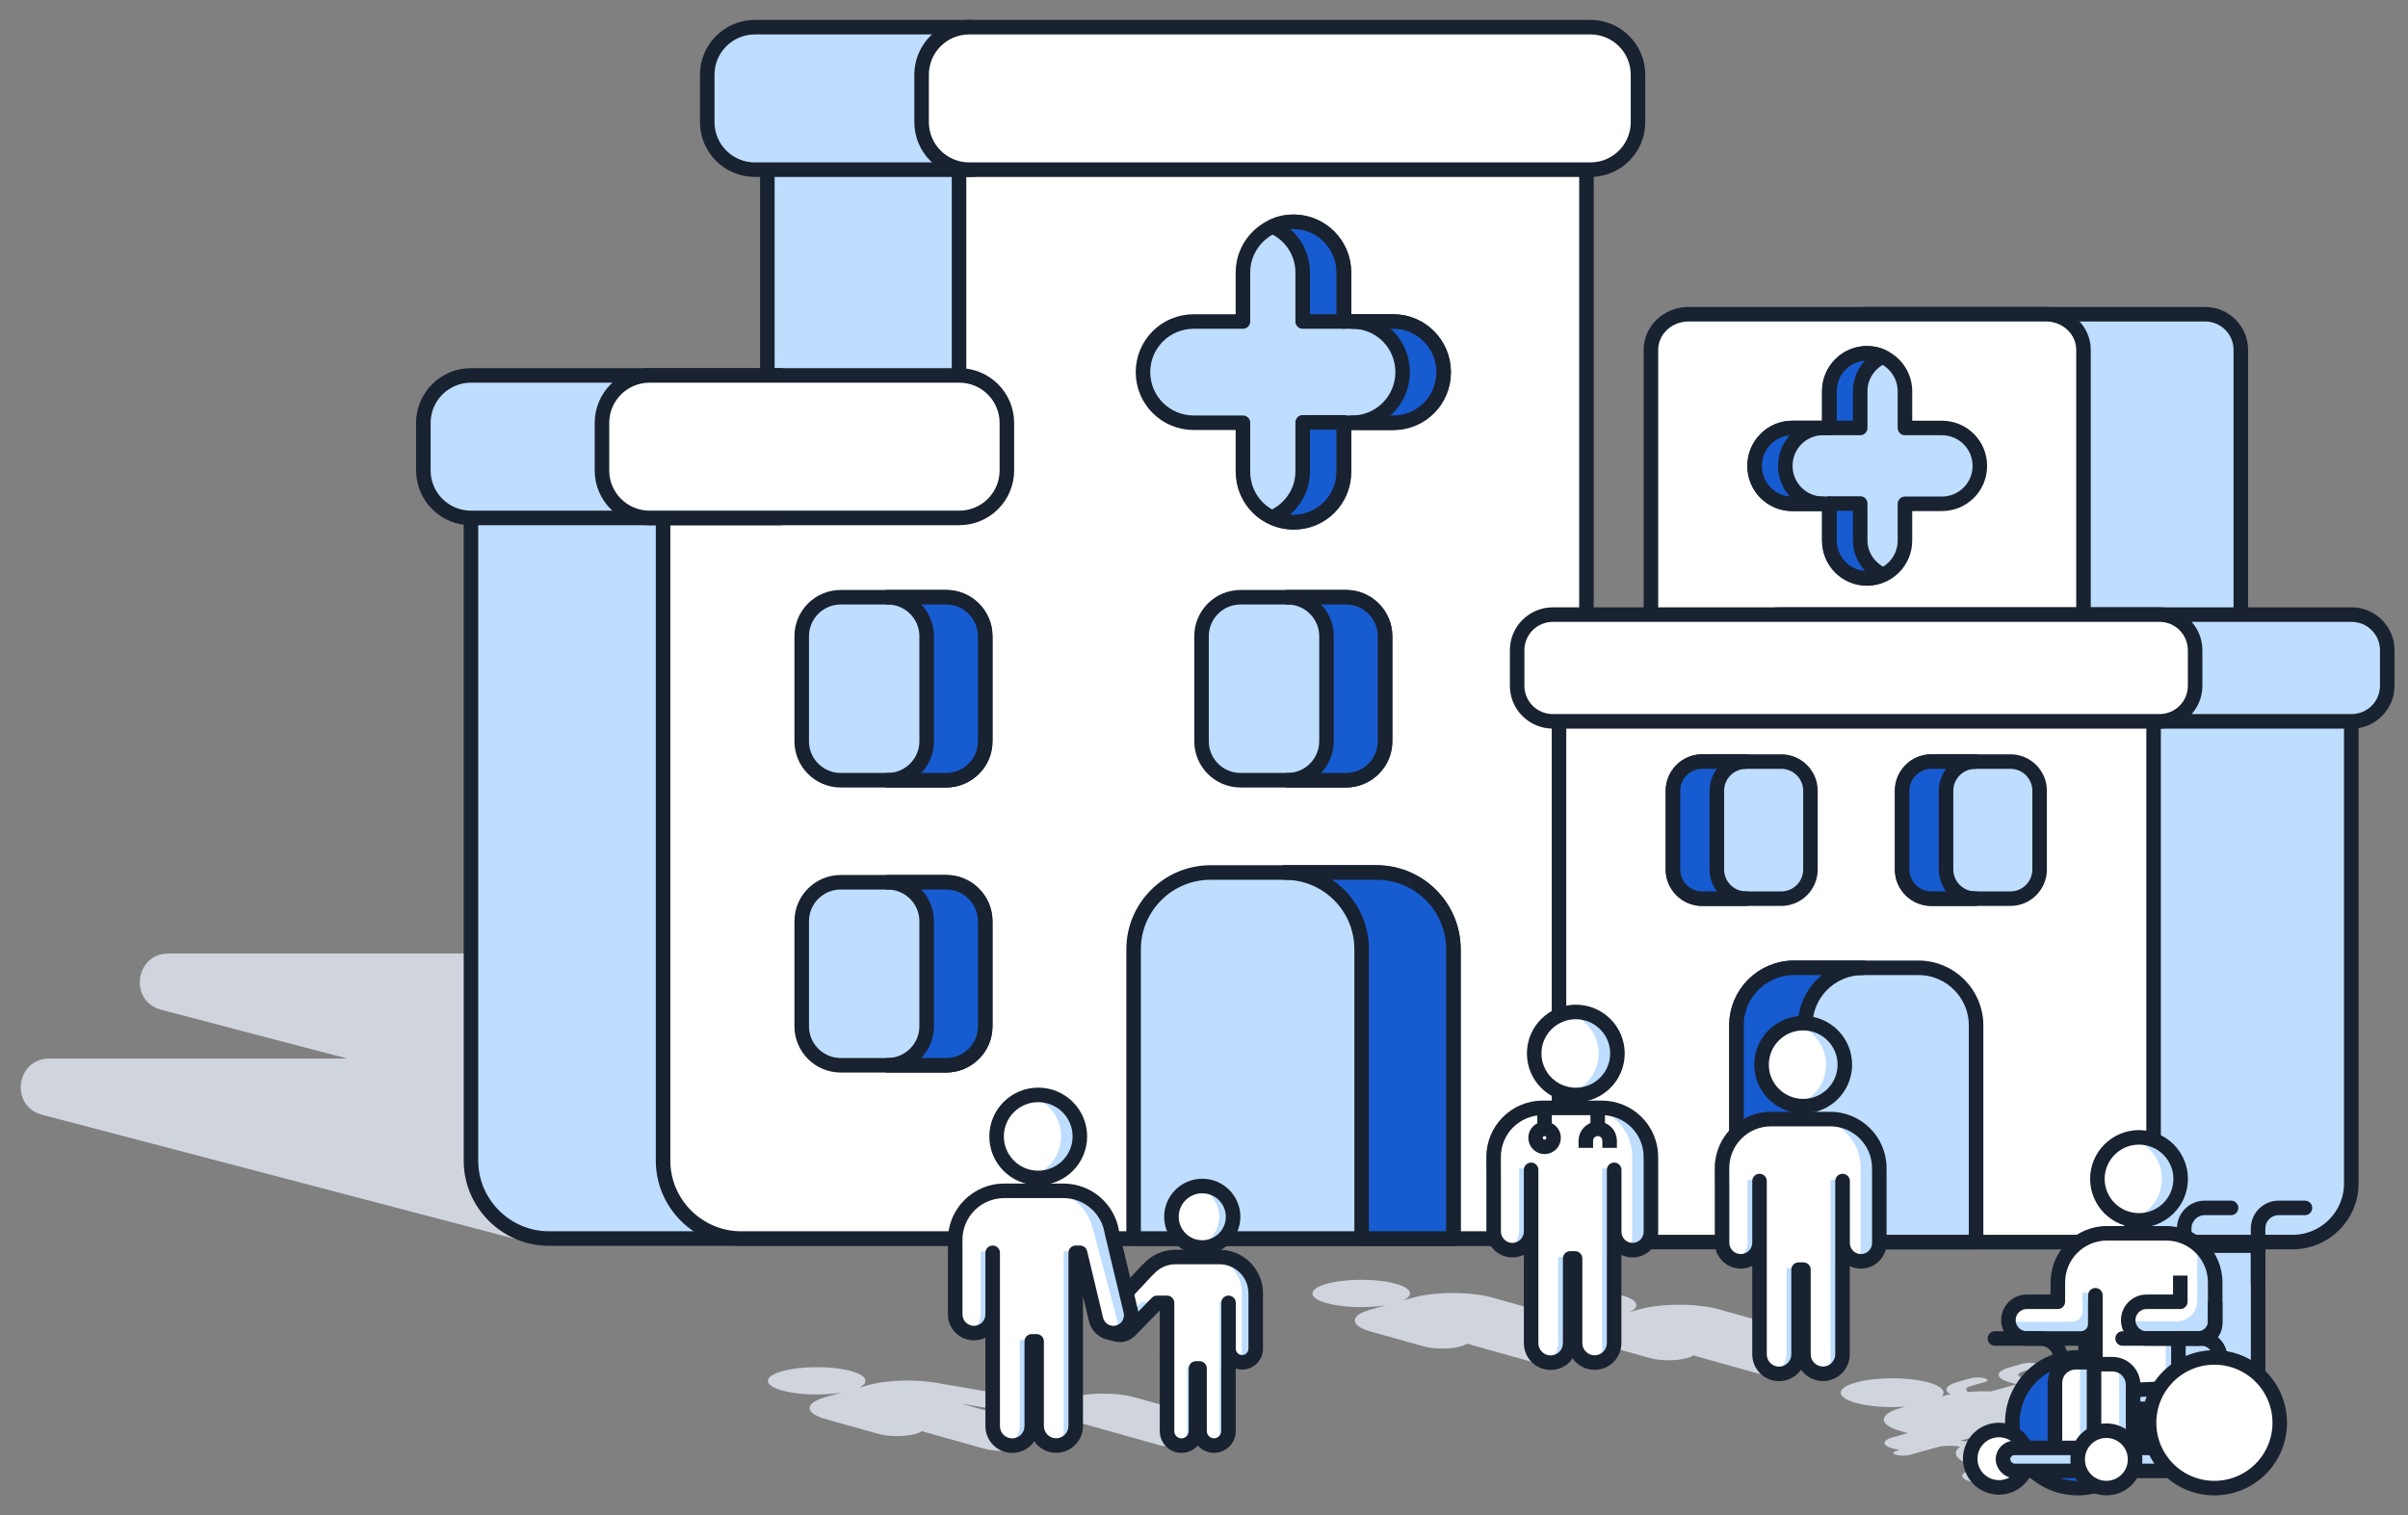 <svg width="116" height="73" viewBox="0 0 116 73" fill="none" xmlns="http://www.w3.org/2000/svg">
<rect x="0" y="0" width="116" height="73" fill="#808080" stroke="none"/>
<path fill-rule="evenodd" clip-rule="evenodd" d="M37.681 66.99C36.763 66.733 36.767 66.315 37.685 66.058C38.603 65.801 40.091 65.8 41.008 66.057C41.783 66.274 41.901 66.606 41.364 66.859L41.811 66.734C42.767 66.466 44.258 66.44 45.318 66.656L48.627 67.225C49.292 67.34 49.401 67.598 48.849 67.753C48.454 67.863 47.84 67.884 47.364 67.802L46.291 67.617L47.848 68.054C47.853 68.055 47.858 68.056 47.862 68.058L50.73 68.862C51.233 69.003 51.233 69.231 50.73 69.372C50.421 69.459 49.994 69.492 49.594 69.472C49.667 69.585 49.548 69.706 49.237 69.793C48.734 69.934 47.919 69.934 47.416 69.793L44.401 68.948C44.342 68.998 44.241 69.044 44.1 69.084C43.612 69.221 42.821 69.221 42.333 69.084L40.265 68.504C40.254 68.502 40.244 68.499 40.234 68.496L39.794 68.373C38.736 68.076 38.736 67.596 39.794 67.299L40.542 67.089C39.64 67.24 38.456 67.207 37.681 66.99Z" fill="#D0D5DD"/>
<path fill-rule="evenodd" clip-rule="evenodd" d="M48.664 67.523C47.949 67.323 47.952 66.998 48.667 66.797C49.381 66.597 50.54 66.596 51.254 66.797C51.738 66.932 51.893 67.125 51.721 67.297C52.543 67.082 53.831 67.087 54.633 67.311L54.736 67.34L54.754 67.345L56.521 67.841C56.912 67.95 56.912 68.128 56.521 68.238C56.444 68.259 56.358 68.276 56.267 68.289L58.399 68.887C58.806 69.001 58.806 69.187 58.399 69.301C58.179 69.362 57.885 69.391 57.597 69.386C57.616 69.467 57.515 69.55 57.293 69.612C56.886 69.726 56.225 69.726 55.817 69.612L53.237 68.889L53.216 68.883L51.699 68.458L51.719 68.935C51.723 69.013 51.614 69.088 51.417 69.144C50.778 69.322 49.686 69.202 49.653 68.949L49.557 68.21C49.556 68.196 49.557 68.182 49.563 68.168C49.541 68.01 49.745 67.85 50.175 67.73L50.447 67.654C49.832 67.702 49.146 67.658 48.664 67.523ZM50.782 69.03C50.655 69.033 50.527 69.022 50.427 69.001C50.512 69.028 50.653 69.041 50.782 69.03Z" fill="#D0D5DD"/>
<path fill-rule="evenodd" clip-rule="evenodd" d="M63.912 62.78C62.994 62.523 62.998 62.106 63.916 61.849C64.834 61.591 66.322 61.59 67.239 61.847C68.014 62.065 68.132 62.397 67.595 62.65L68.071 62.516C69.129 62.219 70.844 62.219 71.903 62.516L72.024 62.55C72.039 62.554 72.053 62.558 72.067 62.562L74.454 63.231C74.935 63.365 74.935 63.584 74.454 63.719C74.317 63.757 74.155 63.785 73.983 63.801L74.108 63.836C74.113 63.838 74.117 63.839 74.122 63.84L76.99 64.644C77.493 64.785 77.493 65.014 76.99 65.155C76.681 65.242 76.253 65.275 75.853 65.255C75.927 65.368 75.808 65.488 75.497 65.575C74.994 65.716 74.178 65.716 73.675 65.575L70.66 64.73C70.601 64.78 70.501 64.827 70.359 64.866C69.872 65.003 69.081 65.003 68.593 64.866L66.523 64.286C66.513 64.284 66.503 64.281 66.494 64.279L66.054 64.156C64.996 63.859 64.996 63.378 66.054 63.081L66.773 62.88C65.871 63.03 64.687 62.998 63.912 62.78Z" fill="#D0D5DD"/>
<path fill-rule="evenodd" clip-rule="evenodd" d="M74.815 63.344C73.898 63.087 73.901 62.67 74.819 62.413C75.737 62.156 77.225 62.155 78.142 62.412C78.918 62.629 79.035 62.961 78.498 63.214L78.974 63.08C80.032 62.784 81.748 62.784 82.806 63.08L82.928 63.114C82.942 63.118 82.956 63.122 82.97 63.126L85.357 63.795C85.838 63.93 85.838 64.148 85.357 64.283C85.22 64.321 85.058 64.349 84.886 64.365L85.011 64.4C85.016 64.402 85.021 64.403 85.025 64.405L87.893 65.209C88.396 65.35 88.396 65.578 87.893 65.719C87.584 65.806 87.157 65.839 86.757 65.819C86.83 65.932 86.711 66.052 86.4 66.14C85.897 66.281 85.082 66.281 84.579 66.14L81.564 65.295C81.504 65.344 81.404 65.391 81.263 65.43C80.775 65.567 79.984 65.567 79.496 65.43L77.426 64.85C77.416 64.848 77.406 64.846 77.397 64.843L76.957 64.72C75.899 64.423 75.899 63.942 76.957 63.646L77.676 63.444C76.774 63.595 75.591 63.562 74.815 63.344Z" fill="#D0D5DD"/>
<path fill-rule="evenodd" clip-rule="evenodd" d="M89.397 67.585C88.431 67.314 88.435 66.875 89.401 66.604C90.368 66.333 91.936 66.332 92.902 66.603C93.554 66.785 93.764 67.044 93.536 67.277L93.593 67.261C93.71 67.228 93.835 67.199 93.966 67.173C93.612 66.981 93.723 66.739 94.298 66.578L94.939 66.398C95.123 66.347 95.422 66.347 95.607 66.398C95.791 66.45 95.791 66.534 95.607 66.586L94.966 66.765C94.682 66.845 94.633 66.965 94.819 67.059C95.176 67.03 95.549 67.022 95.915 67.033L97.146 66.688L96.814 66.595C96.102 66.396 96.102 66.072 96.814 65.873L97.455 65.693C97.64 65.641 97.939 65.641 98.123 65.693C98.308 65.745 98.308 65.829 98.123 65.88L97.482 66.06C97.14 66.156 97.14 66.312 97.482 66.408L99.092 66.859C99.277 66.911 99.277 66.995 99.092 67.046L99.092 67.046L101.858 67.822C102.719 67.809 103.594 67.895 104.252 68.079C105.481 68.423 105.481 68.982 104.252 69.326C103.671 69.489 102.92 69.575 102.159 69.584L100.888 69.94L100.887 69.946C101.073 70.085 100.968 70.247 100.571 70.358C100.434 70.397 100.275 70.425 100.105 70.444C99.969 70.511 99.798 70.575 99.593 70.632C99.012 70.795 98.261 70.881 97.501 70.89L97.21 70.971C97.387 71.108 97.279 71.268 96.888 71.377C96.347 71.529 95.472 71.529 94.932 71.377C94.391 71.226 94.391 70.981 94.932 70.829C95.109 70.779 95.323 70.746 95.55 70.729C95.407 70.7 95.27 70.668 95.142 70.632C94.239 70.379 93.999 70.011 94.423 69.696C94.101 69.63 93.652 69.636 93.351 69.712L93.098 69.783C93.085 69.787 93.073 69.79 93.059 69.793L92.012 70.087C91.827 70.139 91.528 70.139 91.344 70.087C91.159 70.035 91.159 69.952 91.344 69.9L91.515 69.852C91.394 69.834 91.281 69.811 91.179 69.783C90.65 69.635 90.65 69.394 91.179 69.245L91.902 69.043L91.63 68.966L91.631 68.966L91.576 68.95C90.469 68.64 90.469 68.137 91.576 67.826L91.804 67.763C90.974 67.827 90.049 67.768 89.397 67.585ZM100.827 69.519C100.454 69.476 100.104 69.412 99.8 69.326C99.637 69.281 99.496 69.231 99.376 69.179L99.114 69.252L99.451 69.347C99.499 69.359 99.547 69.371 99.593 69.385C99.64 69.397 99.684 69.411 99.727 69.424L100.445 69.626L100.827 69.519ZM94.44 69.407C94.553 69.417 94.663 69.429 94.769 69.445C94.858 69.388 94.986 69.334 95.153 69.287L95.241 69.262L95.084 69.218C95.042 69.235 94.995 69.252 94.94 69.267L94.44 69.407Z" fill="#D0D5DD"/>
<path d="M8.119 45.937C6.5 45.937 6.202 48.235 7.767 48.646L16.721 50.996H2.382C0.764 50.996 0.465 53.294 2.03 53.705L24.733 59.663C24.848 59.693 24.966 59.708 25.084 59.708H68.396C70.014 59.708 70.312 57.41 68.748 56.999L59.793 54.649H74.133C75.751 54.649 76.049 52.351 74.484 51.941L51.782 45.982C51.667 45.952 51.549 45.937 51.43 45.937H8.119Z" fill="#D0D5DD"/>
<path d="M71.931 14.063H70.541V5.152C70.541 3.089 68.848 1.4 66.779 1.4H40.727C38.658 1.4 36.965 3.089 36.965 5.152V19.092H26.45C24.381 19.092 22.688 20.78 22.688 22.844V55.917C22.688 57.98 24.381 59.669 26.45 59.669H71.931C74 59.669 75.693 57.98 75.693 55.917V17.815C75.693 15.752 74 14.063 71.931 14.063Z" fill="#BEDDFF" stroke="#182230" stroke-width="0.7" stroke-linecap="round" stroke-linejoin="round"/>
<path d="M72.662 1.4C74.731 1.4 76.424 3.089 76.424 5.152V55.917C76.424 57.98 74.731 59.669 72.662 59.669H35.704C33.635 59.669 31.942 57.98 31.942 55.917V22.844C31.942 20.78 33.635 19.092 35.704 19.092H46.2V5.152C46.2 3.089 47.893 1.4 49.962 1.4H72.662Z" fill="white" stroke="#182230" stroke-width="0.7" stroke-linecap="round" stroke-linejoin="round"/>
<path d="M45.58 42.504H40.502C39.463 42.504 38.621 43.344 38.621 44.38V49.445C38.621 50.481 39.463 51.321 40.502 51.321H45.58C46.619 51.321 47.461 50.481 47.461 49.445V44.38C47.461 43.344 46.619 42.504 45.58 42.504Z" fill="#BEDDFF" stroke="#182230" stroke-width="0.7" stroke-linecap="round" stroke-linejoin="round"/>
<path d="M58.296 42.034H66.309C68.341 42.034 70.015 43.685 70.015 45.73V59.669H54.609V45.73C54.609 43.704 56.265 42.034 58.315 42.034H58.296Z" fill="#BEDDFF" stroke="#182230" stroke-width="0.7" stroke-linecap="round" stroke-linejoin="round"/>
<path d="M67.118 15.489H64.748V13.125C64.748 11.774 63.657 10.686 62.321 10.686C60.986 10.686 59.876 11.774 59.876 13.125V15.489H57.506C56.152 15.489 55.061 16.577 55.061 17.927C55.061 19.278 56.152 20.366 57.506 20.366H59.876V22.73C59.876 24.081 60.967 25.169 62.321 25.169C63.676 25.169 64.748 24.081 64.748 22.73V20.366H67.118C68.472 20.366 69.544 19.278 69.544 17.927C69.544 16.577 68.454 15.489 67.118 15.489Z" fill="#BEDDFF"/>
<path d="M64.842 28.772H59.763C58.724 28.772 57.882 29.612 57.882 30.648V35.713C57.882 36.749 58.724 37.589 59.763 37.589H64.842C65.881 37.589 66.723 36.749 66.723 35.713V30.648C66.723 29.612 65.881 28.772 64.842 28.772Z" fill="#BEDDFF"/>
<path d="M45.58 28.772H40.502C39.463 28.772 38.621 29.612 38.621 30.648V35.713C38.621 36.749 39.463 37.589 40.502 37.589H45.58C46.619 37.589 47.461 36.749 47.461 35.713V30.648C47.461 29.612 46.619 28.772 45.58 28.772Z" fill="#BEDDFF"/>
<path d="M67.118 15.489H64.748V13.125C64.748 11.774 63.657 10.686 62.321 10.686C60.986 10.686 59.876 11.774 59.876 13.125V15.489H57.506C56.152 15.489 55.061 16.577 55.061 17.927C55.061 19.278 56.152 20.366 57.506 20.366H59.876V22.73C59.876 24.081 60.967 25.169 62.321 25.169C63.676 25.169 64.748 24.081 64.748 22.73V20.366H67.118C68.472 20.366 69.544 19.278 69.544 17.927C69.544 16.577 68.454 15.489 67.118 15.489Z" stroke="#182230" stroke-width="0.7" stroke-linecap="round" stroke-linejoin="round"/>
<path d="M64.842 28.772H59.763C58.724 28.772 57.882 29.612 57.882 30.648V35.713C57.882 36.749 58.724 37.589 59.763 37.589H64.842C65.881 37.589 66.723 36.749 66.723 35.713V30.648C66.723 29.612 65.881 28.772 64.842 28.772Z" stroke="#182230" stroke-width="0.7" stroke-linecap="round" stroke-linejoin="round"/>
<path d="M45.58 28.772H40.502C39.463 28.772 38.621 29.612 38.621 30.648V35.713C38.621 36.749 39.463 37.589 40.502 37.589H45.58C46.619 37.589 47.461 36.749 47.461 35.713V30.648C47.461 29.612 46.619 28.772 45.58 28.772Z" stroke="#182230" stroke-width="0.7" stroke-linecap="round" stroke-linejoin="round"/>
<path d="M64.841 28.772H62.02C63.054 28.772 63.901 29.616 63.901 30.648V35.713C63.901 36.745 63.054 37.589 62.02 37.589H64.841C65.876 37.589 66.722 36.745 66.722 35.713V30.648C66.722 29.616 65.876 28.772 64.841 28.772Z" fill="#175BD1"/>
<path d="M67.118 15.489H65.143C66.497 15.489 67.569 16.577 67.569 17.927C67.569 19.278 66.478 20.366 65.143 20.366H67.118C68.472 20.366 69.544 19.278 69.544 17.927C69.544 16.577 68.453 15.489 67.118 15.489Z" fill="#175BD1"/>
<path d="M62.754 13.125V15.489H64.729V13.125C64.729 11.774 63.638 10.686 62.302 10.686C61.945 10.686 61.606 10.761 61.305 10.911C62.152 11.286 62.754 12.13 62.754 13.125Z" fill="#175BD1"/>
<path d="M62.754 22.711C62.754 23.705 62.152 24.53 61.305 24.924C61.606 25.056 61.945 25.149 62.302 25.149C63.656 25.149 64.729 24.061 64.729 22.711V20.347H62.754V22.711Z" fill="#175BD1"/>
<path d="M45.58 28.772H42.758C43.793 28.772 44.639 29.616 44.639 30.648V35.713C44.639 36.745 43.793 37.589 42.758 37.589H45.58C46.614 37.589 47.461 36.745 47.461 35.713V30.648C47.461 29.616 46.614 28.772 45.58 28.772Z" fill="#175BD1"/>
<path d="M45.58 42.504H42.758C43.793 42.504 44.639 43.348 44.639 44.38V49.445C44.639 50.477 43.793 51.321 42.758 51.321H45.58C46.614 51.321 47.461 50.477 47.461 49.445V44.38C47.461 43.348 46.614 42.504 45.58 42.504Z" fill="#175BD1"/>
<path d="M64.841 28.772H62.02C63.054 28.772 63.901 29.616 63.901 30.648V35.713C63.901 36.745 63.054 37.589 62.02 37.589H64.841C65.876 37.589 66.722 36.745 66.722 35.713V30.648C66.722 29.616 65.876 28.772 64.841 28.772Z" stroke="#182230" stroke-width="0.7" stroke-linecap="round" stroke-linejoin="round"/>
<path d="M67.118 15.489H65.143C66.497 15.489 67.569 16.577 67.569 17.927C67.569 19.278 66.478 20.366 65.143 20.366H67.118C68.472 20.366 69.544 19.278 69.544 17.927C69.544 16.577 68.453 15.489 67.118 15.489Z" stroke="#182230" stroke-width="0.7" stroke-linecap="round" stroke-linejoin="round"/>
<path d="M62.754 13.125V15.489H64.729V13.125C64.729 11.774 63.638 10.686 62.302 10.686C61.945 10.686 61.606 10.761 61.305 10.911C62.152 11.286 62.754 12.13 62.754 13.125Z" stroke="#182230" stroke-width="0.7" stroke-linecap="round" stroke-linejoin="round"/>
<path d="M62.754 22.711C62.754 23.705 62.152 24.53 61.305 24.924C61.606 25.056 61.945 25.149 62.302 25.149C63.656 25.149 64.729 24.061 64.729 22.711V20.347H62.754V22.711Z" stroke="#182230" stroke-width="0.7" stroke-linecap="round" stroke-linejoin="round"/>
<path d="M45.58 28.772H42.758C43.793 28.772 44.639 29.616 44.639 30.648V35.713C44.639 36.745 43.793 37.589 42.758 37.589H45.58C46.614 37.589 47.461 36.745 47.461 35.713V30.648C47.461 29.616 46.614 28.772 45.58 28.772Z" stroke="#182230" stroke-width="0.7" stroke-linecap="round" stroke-linejoin="round"/>
<path d="M45.58 42.504H42.758C43.793 42.504 44.639 43.348 44.639 44.38V49.445C44.639 50.477 43.793 51.321 42.758 51.321H45.58C46.614 51.321 47.461 50.477 47.461 49.445V44.38C47.461 43.348 46.614 42.504 45.58 42.504Z" stroke="#182230" stroke-width="0.7" stroke-linecap="round" stroke-linejoin="round"/>
<path d="M34.07 3.597C34.07 2.333 35.098 1.309 36.365 1.309H46.691C47.959 1.309 48.986 2.333 48.986 3.597V5.886C48.986 7.15 47.959 8.174 46.691 8.174H36.365C35.098 8.174 34.07 7.15 34.07 5.886V3.597Z" fill="#BEDDFF"/>
<path d="M20.394 20.375C20.394 19.111 21.421 18.086 22.688 18.086H37.604V24.952H22.688C21.421 24.952 20.394 23.928 20.394 22.664V20.375Z" fill="#BEDDFF"/>
<path d="M34.07 3.597C34.07 2.333 35.098 1.309 36.365 1.309H46.691C47.959 1.309 48.986 2.333 48.986 3.597V5.886C48.986 7.15 47.959 8.174 46.691 8.174H36.365C35.098 8.174 34.07 7.15 34.07 5.886V3.597Z" stroke="#182230" stroke-width="0.7" stroke-linecap="round" stroke-linejoin="round"/>
<path d="M20.394 20.375C20.394 19.111 21.421 18.086 22.688 18.086H37.604V24.952H22.688C21.421 24.952 20.394 23.928 20.394 22.664V20.375Z" stroke="#182230" stroke-width="0.7" stroke-linecap="round" stroke-linejoin="round"/>
<path d="M44.396 3.597C44.396 2.333 45.424 1.309 46.691 1.309H76.613C77.88 1.309 78.907 2.333 78.907 3.597V5.886C78.907 7.15 77.88 8.174 76.613 8.174H46.691C45.424 8.174 44.396 7.15 44.396 5.886V3.597Z" fill="white"/>
<path d="M28.998 20.375C28.998 19.111 30.026 18.086 31.293 18.086H46.209C47.477 18.086 48.504 19.111 48.504 20.375V22.664C48.504 23.928 47.477 24.952 46.209 24.952H31.293C30.026 24.952 28.998 23.928 28.998 22.664V20.375Z" fill="white"/>
<path d="M44.396 3.597C44.396 2.333 45.424 1.309 46.691 1.309H76.613C77.88 1.309 78.907 2.333 78.907 3.597V5.886C78.907 7.15 77.88 8.174 76.613 8.174H46.691C45.424 8.174 44.396 7.15 44.396 5.886V3.597Z" stroke="#182230" stroke-width="0.7" stroke-linecap="round" stroke-linejoin="round"/>
<path d="M28.998 20.375C28.998 19.111 30.026 18.086 31.293 18.086H46.209C47.477 18.086 48.504 19.111 48.504 20.375V22.664C48.504 23.928 47.477 24.952 46.209 24.952H31.293C30.026 24.952 28.998 23.928 28.998 22.664V20.375Z" stroke="#182230" stroke-width="0.7" stroke-linecap="round" stroke-linejoin="round"/>
<path d="M66.309 42.034H61.888C63.938 42.034 65.594 43.685 65.594 45.73V59.669H70.014V45.73C70.014 43.685 68.359 42.034 66.309 42.034Z" fill="#175BD1" stroke="#182230" stroke-width="0.7" stroke-linecap="round" stroke-linejoin="round"/>
<path d="M107.946 16.853C107.946 15.906 107.176 15.138 106.227 15.138H89.894C88.944 15.138 88.174 15.906 88.174 16.853V31.428C88.174 32.375 88.944 33.142 89.894 33.142H106.227C107.176 33.142 107.946 32.375 107.946 31.428V16.853Z" fill="#BEDDFF" stroke="#182230" stroke-width="0.7" stroke-linecap="round" stroke-linejoin="round"/>
<path d="M100.368 16.853C100.368 15.906 99.557 15.138 98.556 15.138H81.342C80.341 15.138 79.53 15.906 79.53 16.853V31.428C79.53 32.375 80.341 33.142 81.342 33.142H98.556C99.557 33.142 100.368 32.375 100.368 31.428V16.853Z" fill="white" stroke="#182230" stroke-width="0.7" stroke-linecap="round" stroke-linejoin="round"/>
<path d="M86.342 20.618H88.117V18.847C88.117 17.835 88.935 17.02 89.935 17.02C90.936 17.02 91.767 17.835 91.767 18.847V20.618H93.543C94.558 20.618 95.375 21.433 95.375 22.445C95.375 23.457 94.558 24.272 93.543 24.272H91.767V26.043C91.767 27.055 90.95 27.87 89.935 27.87C88.921 27.87 88.117 27.055 88.117 26.043V24.272H86.342C85.327 24.272 84.524 23.457 84.524 22.445C84.524 21.433 85.341 20.618 86.342 20.618Z" fill="#BEDDFF" stroke="#182230" stroke-width="0.7" stroke-linecap="round" stroke-linejoin="round"/>
<path d="M86.342 20.617H87.821C86.807 20.617 86.003 21.433 86.003 22.445C86.003 23.457 86.821 24.272 87.821 24.272H86.342C85.327 24.272 84.524 23.457 84.524 22.445C84.524 21.433 85.341 20.617 86.342 20.617Z" fill="#175BD1"/>
<path d="M89.611 18.846V20.617H88.131V18.846C88.131 17.834 88.949 17.019 89.949 17.019C90.217 17.019 90.471 17.076 90.696 17.188C90.062 17.469 89.611 18.102 89.611 18.846Z" fill="#175BD1"/>
<path d="M89.611 26.028C89.611 26.773 90.062 27.392 90.696 27.687C90.471 27.785 90.217 27.855 89.949 27.855C88.935 27.855 88.131 27.04 88.131 26.028V24.257H89.611V26.028Z" fill="#175BD1"/>
<path d="M86.342 20.617H87.821C86.807 20.617 86.003 21.433 86.003 22.445C86.003 23.457 86.821 24.272 87.821 24.272H86.342C85.327 24.272 84.524 23.457 84.524 22.445C84.524 21.433 85.341 20.617 86.342 20.617Z" stroke="#182230" stroke-width="0.7" stroke-linecap="round" stroke-linejoin="round"/>
<path d="M89.611 18.846V20.617H88.131V18.846C88.131 17.834 88.949 17.019 89.949 17.019C90.217 17.019 90.471 17.076 90.696 17.188C90.062 17.469 89.611 18.102 89.611 18.846Z" stroke="#182230" stroke-width="0.7" stroke-linecap="round" stroke-linejoin="round"/>
<path d="M89.611 26.028C89.611 26.773 90.062 27.392 90.696 27.687C90.471 27.785 90.217 27.855 89.949 27.855C88.935 27.855 88.131 27.04 88.131 26.028V24.257H89.611V26.028Z" stroke="#182230" stroke-width="0.7" stroke-linecap="round" stroke-linejoin="round"/>
<path d="M82.953 33.568C82.953 32.022 84.222 30.757 85.772 30.757H110.448C111.998 30.757 113.267 32.022 113.267 33.568L113.267 57.026C113.267 58.572 111.998 59.837 110.448 59.837H85.772C84.222 59.837 82.953 58.572 82.953 57.026V33.568Z" fill="#BEDDFF" stroke="#182230" stroke-width="0.7" stroke-linecap="round" stroke-linejoin="round"/>
<path d="M115 31.323C115 30.377 114.23 29.609 113.281 29.609L85.717 29.609C84.767 29.609 83.997 30.377 83.997 31.323V33.038C83.997 33.985 84.767 34.752 85.717 34.752L113.281 34.752C114.23 34.752 115 33.985 115 33.038V31.323Z" fill="#BEDDFF" stroke="#182230" stroke-width="0.7" stroke-linecap="round" stroke-linejoin="round"/>
<path d="M75.102 33.568C75.102 32.022 76.37 30.757 77.92 30.757H100.926C102.476 30.757 103.744 32.022 103.744 33.568L103.744 57.026C103.744 58.572 102.476 59.837 100.926 59.837H77.92C76.37 59.837 75.102 58.572 75.102 57.026V33.568Z" fill="white" stroke="#182230" stroke-width="0.7" stroke-linecap="round" stroke-linejoin="round"/>
<path d="M92.431 46.625H86.428C84.906 46.625 83.651 47.862 83.651 49.394V59.837H95.193V49.394C95.193 47.876 93.953 46.625 92.417 46.625H92.431Z" fill="#BEDDFF" stroke="#182230" stroke-width="0.7" stroke-linecap="round" stroke-linejoin="round"/>
<path d="M86.428 46.625H89.74C88.204 46.625 86.963 47.862 86.963 49.394V59.837H83.652V49.394C83.652 47.862 84.892 46.625 86.428 46.625Z" fill="#175BD1" stroke="#182230" stroke-width="0.7" stroke-linecap="round" stroke-linejoin="round"/>
<path d="M105.745 31.323C105.745 30.377 104.975 29.609 104.025 29.609L74.805 29.609C73.855 29.609 73.085 30.377 73.085 31.323V33.038C73.085 33.985 73.855 34.752 74.805 34.752L104.025 34.752C104.975 34.752 105.745 33.985 105.745 33.038V31.323Z" fill="white" stroke="#182230" stroke-width="0.7" stroke-linecap="round" stroke-linejoin="round"/>
<path d="M82 36.689H85.805C86.583 36.689 87.214 37.319 87.214 38.095V41.89C87.214 42.666 86.583 43.295 85.805 43.295H82C81.222 43.295 80.591 42.666 80.591 41.89V38.095C80.591 37.319 81.222 36.689 82 36.689Z" fill="#BEDDFF" stroke="#182230" stroke-width="0.7" stroke-linecap="round" stroke-linejoin="round"/>
<path d="M82 36.689H84.114C83.339 36.689 82.705 37.322 82.705 38.095V41.89C82.705 42.663 83.339 43.295 84.114 43.295H82C81.225 43.295 80.591 42.663 80.591 41.89V38.095C80.591 37.322 81.225 36.689 82 36.689Z" fill="#175BD1" stroke="#182230" stroke-width="0.7" stroke-linecap="round" stroke-linejoin="round"/>
<path d="M93.04 36.689H96.845C97.623 36.689 98.254 37.319 98.254 38.095V41.89C98.254 42.666 97.623 43.295 96.845 43.295H93.04C92.262 43.295 91.631 42.666 91.631 41.89V38.095C91.631 37.319 92.262 36.689 93.04 36.689Z" fill="#BEDDFF" stroke="#182230" stroke-width="0.7" stroke-linecap="round" stroke-linejoin="round"/>
<path d="M93.041 36.689H95.155C94.38 36.689 93.746 37.322 93.746 38.095V41.89C93.746 42.663 94.38 43.295 95.155 43.295H93.041C92.266 43.295 91.632 42.663 91.632 41.89V38.095C91.632 37.322 92.266 36.689 93.041 36.689Z" fill="#175BD1" stroke="#182230" stroke-width="0.7" stroke-linecap="round" stroke-linejoin="round"/>
<path d="M75.912 52.752C77.019 52.752 77.917 51.857 77.917 50.752C77.917 49.648 77.019 48.752 75.912 48.752C74.804 48.752 73.906 49.648 73.906 50.752C73.906 51.857 74.804 52.752 75.912 52.752Z" fill="white"/>
<path fill-rule="evenodd" clip-rule="evenodd" d="M74.314 53.374C73.008 53.374 71.951 54.432 71.951 55.737V56.359H71.953V59.325C71.953 59.824 72.357 60.228 72.856 60.228C73.354 60.228 73.758 59.824 73.758 59.325V56.359H73.758V59.779V60.626V64.708C73.758 65.228 74.18 65.649 74.699 65.649C75.219 65.649 75.64 65.228 75.64 64.708V60.626H75.875V64.703C75.875 65.223 76.296 65.644 76.816 65.644C77.336 65.644 77.757 65.223 77.757 64.703V60.626H77.758V56.359H77.761V59.343C77.761 59.832 78.157 60.228 78.646 60.228C79.134 60.228 79.53 59.832 79.53 59.343V55.968C79.53 55.95 79.529 55.932 79.528 55.915V55.737C79.528 54.432 78.471 53.374 77.166 53.374H74.314Z" fill="white"/>
<path fill-rule="evenodd" clip-rule="evenodd" d="M75.459 52.701C75.605 52.735 75.756 52.752 75.912 52.752C77.02 52.752 77.918 51.857 77.918 50.752C77.918 49.648 77.02 48.752 75.912 48.752C75.756 48.752 75.605 48.77 75.459 48.804C76.348 49.009 77.011 49.803 77.011 50.752C77.011 51.702 76.348 52.496 75.459 52.701Z" fill="#BEDDFF"/>
<path fill-rule="evenodd" clip-rule="evenodd" d="M72.567 60.18C72.658 60.211 72.755 60.227 72.856 60.227C73.306 60.227 73.679 59.898 73.747 59.468V56.294H73.18V59.325C73.18 59.722 72.923 60.059 72.567 60.18ZM73.758 60.559V60.607C73.775 60.591 73.792 60.575 73.809 60.559H73.758ZM74.41 65.604C74.501 65.633 74.598 65.649 74.699 65.649C75.219 65.649 75.64 65.228 75.64 64.708V60.626H75.868V60.559H75.063V64.708C75.063 65.127 74.789 65.482 74.41 65.604ZM76.657 65.63C76.709 65.639 76.762 65.644 76.816 65.644C77.336 65.644 77.757 65.222 77.757 64.703V60.626H77.757V56.358H77.761V59.343C77.761 59.371 77.763 59.4 77.765 59.428V56.294H77.181V60.559H77.18V64.988C77.18 65.304 76.955 65.569 76.657 65.63ZM78.245 60.132C78.365 60.193 78.501 60.227 78.645 60.227C79.134 60.227 79.53 59.831 79.53 59.343V55.967C79.53 55.952 79.529 55.938 79.529 55.923V55.737C79.529 54.432 78.471 53.374 77.166 53.374H76.314C77.486 53.374 78.454 54.247 78.605 55.378C78.619 55.42 78.627 55.466 78.627 55.514V59.704C78.627 59.925 78.46 60.107 78.245 60.132Z" fill="#BEDDFF"/>
<path d="M75.912 52.752C77.019 52.752 77.917 51.857 77.917 50.752C77.917 49.648 77.019 48.752 75.912 48.752C74.804 48.752 73.906 49.648 73.906 50.752C73.906 51.857 74.804 52.752 75.912 52.752Z" stroke="#182230" stroke-width="0.7" stroke-linejoin="round"/>
<path d="M71.951 56.359H71.601C71.601 56.552 71.757 56.709 71.951 56.709V56.359ZM71.953 56.359H72.303C72.303 56.166 72.147 56.009 71.953 56.009V56.359ZM73.758 56.359V56.009C73.565 56.009 73.408 56.166 73.408 56.359H73.758ZM73.758 56.359H74.108C74.108 56.166 73.952 56.009 73.758 56.009V56.359ZM75.64 60.626V60.276C75.447 60.276 75.29 60.433 75.29 60.626H75.64ZM75.875 60.626H76.225C76.225 60.433 76.068 60.276 75.875 60.276V60.626ZM77.757 60.626V60.276C77.564 60.276 77.407 60.433 77.407 60.626H77.757ZM77.758 60.626V60.976C77.951 60.976 78.108 60.819 78.108 60.626H77.758ZM77.758 56.359V56.009C77.564 56.009 77.408 56.166 77.408 56.359H77.758ZM77.761 56.359H78.111C78.111 56.166 77.954 56.009 77.761 56.009V56.359ZM79.528 55.915H79.178C79.178 55.922 79.179 55.928 79.179 55.935L79.528 55.915ZM72.301 55.737C72.301 54.625 73.202 53.724 74.314 53.724V53.024C72.815 53.024 71.601 54.239 71.601 55.737H72.301ZM72.301 56.359V55.737H71.601V56.359H72.301ZM71.953 56.009H71.951V56.709H71.953V56.009ZM72.303 59.325V56.359H71.603V59.325H72.303ZM72.856 59.878C72.551 59.878 72.303 59.63 72.303 59.325H71.603C71.603 60.017 72.164 60.578 72.856 60.578V59.878ZM73.408 59.325C73.408 59.63 73.161 59.878 72.856 59.878V60.578C73.547 60.578 74.108 60.017 74.108 59.325H73.408ZM73.408 56.359V59.325H74.108V56.359H73.408ZM73.758 56.009H73.758V56.709H73.758V56.009ZM73.408 56.359V59.779H74.108V56.359H73.408ZM73.408 59.779V60.626H74.108V59.779H73.408ZM73.408 60.626V64.708H74.108V60.626H73.408ZM73.408 64.708C73.408 65.421 73.986 65.999 74.699 65.999V65.299C74.373 65.299 74.108 65.035 74.108 64.708H73.408ZM74.699 65.999C75.412 65.999 75.99 65.421 75.99 64.708H75.29C75.29 65.035 75.026 65.299 74.699 65.299V65.999ZM75.99 64.708V60.626H75.29V64.708H75.99ZM75.64 60.976H75.875V60.276H75.64V60.976ZM75.525 60.626V64.703H76.225V60.626H75.525ZM75.525 64.703C75.525 65.416 76.103 65.994 76.816 65.994V65.294C76.49 65.294 76.225 65.029 76.225 64.703H75.525ZM76.816 65.994C77.529 65.994 78.107 65.416 78.107 64.703H77.407C77.407 65.029 77.142 65.294 76.816 65.294V65.994ZM78.107 64.703V60.626H77.407V64.703H78.107ZM77.757 60.976H77.758V60.276H77.757V60.976ZM78.108 60.626V56.359H77.408V60.626H78.108ZM77.761 56.009H77.758V56.709H77.761V56.009ZM78.111 59.343V56.359H77.411V59.343H78.111ZM78.646 59.878C78.35 59.878 78.111 59.639 78.111 59.343H77.411C77.411 60.025 77.964 60.578 78.646 60.578V59.878ZM79.18 59.343C79.18 59.639 78.941 59.878 78.646 59.878V60.578C79.327 60.578 79.88 60.025 79.88 59.343H79.18ZM79.18 55.968V59.343H79.88V55.968H79.18ZM79.179 55.935C79.18 55.946 79.18 55.957 79.18 55.968H79.88C79.88 55.943 79.879 55.919 79.878 55.894L79.179 55.935ZM79.178 55.737V55.915H79.878V55.737H79.178ZM77.166 53.724C78.277 53.724 79.178 54.625 79.178 55.737H79.878C79.878 54.239 78.664 53.024 77.166 53.024V53.724ZM74.314 53.724H77.166V53.024H74.314V53.724Z" fill="#182230"/>
<path d="M74.406 53.437V54.382" stroke="#182230" stroke-width="0.7" stroke-linejoin="round"/>
<path d="M76.966 53.437V54.382" stroke="#182230" stroke-width="0.7" stroke-linejoin="round"/>
<circle cx="74.407" cy="54.816" r="0.434" stroke="#182230" stroke-width="0.7" stroke-linejoin="round"/>
<path d="M76.394 55.301V54.955C76.394 54.638 76.651 54.382 76.967 54.382C77.284 54.382 77.54 54.638 77.54 54.955V55.301" stroke="#182230" stroke-width="0.7" stroke-linejoin="round"/>
<path d="M57.917 60.1C58.737 60.1 59.402 59.437 59.402 58.619C59.402 57.801 58.737 57.138 57.917 57.138C57.096 57.138 56.432 57.801 56.432 58.619C56.432 59.437 57.096 60.1 57.917 60.1Z" fill="white"/>
<path fill-rule="evenodd" clip-rule="evenodd" d="M55.422 62.767L54.501 63.86C54.404 63.975 54.261 64.042 54.11 64.042C53.676 64.042 53.44 63.534 53.72 63.202L54.729 62.004C54.786 61.937 54.859 61.886 54.94 61.856C55.139 61.108 55.82 60.557 56.63 60.557H58.742C59.708 60.557 60.491 61.341 60.491 62.307V62.453C60.491 62.461 60.492 62.469 60.492 62.477V64.977C60.492 65.338 60.198 65.632 59.837 65.632C59.475 65.632 59.182 65.338 59.182 64.977V62.767H59.18V65.926H59.179V68.945C59.179 69.33 58.867 69.642 58.483 69.642C58.098 69.642 57.786 69.33 57.786 68.945V65.926H57.612V68.949C57.612 69.334 57.3 69.645 56.915 69.645C56.53 69.645 56.218 69.334 56.218 68.949V65.299C56.218 65.287 56.219 65.275 56.219 65.262V62.767H55.422Z" fill="white"/>
<path fill-rule="evenodd" clip-rule="evenodd" d="M57.581 60.062C57.689 60.087 57.801 60.1 57.916 60.1C58.737 60.1 59.401 59.437 59.401 58.619C59.401 57.802 58.737 57.139 57.916 57.139C57.801 57.139 57.689 57.152 57.581 57.177C58.24 57.328 58.731 57.917 58.731 58.619C58.731 59.322 58.24 59.911 57.581 60.062Z" fill="#BEDDFF"/>
<path fill-rule="evenodd" clip-rule="evenodd" d="M55.16 61.358C55.307 61.13 55.507 60.938 55.74 60.8L55.16 61.358ZM54.212 62.652L53.651 63.345C53.585 63.427 53.548 63.518 53.537 63.609L54.212 62.661V62.652ZM53.705 64.066C53.795 64.15 53.918 64.203 54.06 64.203C54.209 64.203 54.35 64.141 54.45 64.032L55.584 62.788C55.59 62.781 55.596 62.774 55.602 62.767H56.21V62.719H54.992L53.705 64.066ZM56.219 65.877V65.911C56.231 65.9 56.243 65.888 56.256 65.877H56.219ZM56.7 69.612C56.768 69.633 56.84 69.645 56.915 69.645C57.3 69.645 57.612 69.334 57.612 68.949V65.926H57.781V65.877H57.184V68.948C57.184 69.258 56.981 69.521 56.7 69.612ZM58.364 69.632C58.403 69.638 58.443 69.642 58.483 69.642C58.868 69.642 59.18 69.33 59.18 68.945V65.296L59.18 65.278V62.767H59.183V64.977C59.183 64.991 59.183 65.004 59.184 65.018V62.719H58.752V65.877H58.752V69.156C58.752 69.391 58.585 69.586 58.364 69.632ZM59.54 65.56C59.699 65.542 59.822 65.407 59.822 65.243V62.141C59.822 62.108 59.817 62.076 59.807 62.046C59.7 61.217 58.999 60.574 58.145 60.557H58.741C59.707 60.557 60.49 61.341 60.49 62.307V62.427C60.492 62.444 60.492 62.461 60.492 62.477V64.977C60.492 65.338 60.199 65.632 59.838 65.632C59.731 65.632 59.63 65.606 59.54 65.56Z" fill="#BEDDFF"/>
<path d="M57.917 60.1C58.737 60.1 59.402 59.437 59.402 58.619C59.402 57.801 58.737 57.138 57.917 57.138C57.096 57.138 56.432 57.801 56.432 58.619C56.432 59.437 57.096 60.1 57.917 60.1Z" stroke="#182230" stroke-width="0.7" stroke-linejoin="round"/>
<path d="M55.736 62.767V62.417C55.642 62.417 55.551 62.455 55.485 62.523L55.736 62.767ZM54.434 64.101L54.684 64.345L54.684 64.345L54.434 64.101ZM53.44 63.154L53.696 63.392L53.696 63.392L53.44 63.154ZM55.236 61.222L55.493 61.46L55.493 61.46L55.236 61.222ZM55.329 61.138L55.54 61.417C55.558 61.404 55.575 61.388 55.59 61.372L55.329 61.138ZM60.492 62.453H60.141L60.142 62.466L60.492 62.453ZM59.182 62.767H59.532C59.532 62.574 59.376 62.417 59.182 62.417V62.767ZM59.181 62.767V62.417C58.987 62.417 58.831 62.574 58.831 62.767H59.181ZM59.181 65.926V66.276C59.374 66.276 59.531 66.12 59.531 65.926H59.181ZM59.179 65.926V65.576C58.986 65.576 58.829 65.733 58.829 65.926H59.179ZM57.786 65.926H58.136C58.136 65.733 57.979 65.576 57.786 65.576V65.926ZM57.613 65.926V65.576C57.419 65.576 57.263 65.733 57.263 65.926H57.613ZM56.22 65.273L56.57 65.286V65.273H56.22ZM56.22 62.767H56.57C56.57 62.574 56.413 62.417 56.22 62.417V62.767ZM55.485 62.523L54.183 63.856L54.684 64.345L55.986 63.012L55.485 62.523ZM54.183 63.856C54.12 63.921 54.033 63.958 53.943 63.958V64.658C54.222 64.658 54.489 64.545 54.684 64.345L54.183 63.856ZM53.943 63.958C53.649 63.958 53.496 63.607 53.696 63.392L53.184 62.915C52.567 63.578 53.037 64.658 53.943 64.658V63.958ZM53.696 63.392L55.493 61.46L54.98 60.983L53.184 62.915L53.696 63.392ZM55.493 61.46C55.507 61.444 55.523 61.43 55.54 61.417L55.118 60.858C55.069 60.896 55.023 60.938 54.98 60.983L55.493 61.46ZM55.59 61.372C55.846 61.086 56.217 60.907 56.631 60.907V60.208C56.011 60.208 55.453 60.477 55.069 60.904L55.59 61.372ZM56.631 60.907H58.742V60.208H56.631V60.907ZM58.742 60.907C59.515 60.907 60.142 61.534 60.142 62.307H60.842C60.842 61.147 59.902 60.208 58.742 60.208V60.907ZM60.142 62.307V62.453H60.842V62.307H60.142ZM60.142 62.466C60.142 62.47 60.142 62.474 60.142 62.477H60.842C60.842 62.465 60.842 62.453 60.841 62.441L60.142 62.466ZM60.142 62.477V64.977H60.842V62.477H60.142ZM60.142 64.977C60.142 65.145 60.005 65.281 59.837 65.281V65.981C60.392 65.981 60.842 65.532 60.842 64.977H60.142ZM59.837 65.281C59.669 65.281 59.532 65.145 59.532 64.977H58.833C58.833 65.532 59.282 65.981 59.837 65.981V65.281ZM59.532 64.977V62.767H58.833V64.977H59.532ZM59.182 62.417H59.181V63.117H59.182V62.417ZM58.831 62.767V65.926H59.531V62.767H58.831ZM59.181 65.576H59.179V66.276H59.181V65.576ZM58.829 65.926V68.945H59.529V65.926H58.829ZM58.829 68.945C58.829 69.136 58.674 69.292 58.483 69.292V69.992C59.061 69.992 59.529 69.523 59.529 68.945H58.829ZM58.483 69.292C58.291 69.292 58.136 69.136 58.136 68.945H57.436C57.436 69.523 57.905 69.992 58.483 69.992V69.292ZM58.136 68.945V65.926H57.436V68.945H58.136ZM57.786 65.576H57.613V66.276H57.786V65.576ZM57.263 65.926V68.949H57.963V65.926H57.263ZM57.263 68.949C57.263 69.14 57.107 69.295 56.916 69.295V69.995C57.494 69.995 57.963 69.527 57.963 68.949H57.263ZM56.916 69.295C56.724 69.295 56.569 69.14 56.569 68.949H55.869C55.869 69.527 56.338 69.995 56.916 69.995V69.295ZM56.569 68.949V65.299H55.869V68.949H56.569ZM56.569 65.299C56.569 65.295 56.569 65.29 56.569 65.286L55.87 65.26C55.87 65.273 55.869 65.286 55.869 65.299H56.569ZM56.57 65.273V62.767H55.87V65.273H56.57ZM56.22 62.417H55.736V63.117H56.22V62.417Z" fill="#182230"/>
<path d="M50.014 56.749C51.122 56.749 52.02 55.853 52.02 54.749C52.02 53.644 51.122 52.748 50.014 52.748C48.906 52.748 48.008 53.644 48.008 54.749C48.008 55.853 48.906 56.749 50.014 56.749Z" fill="white"/>
<path fill-rule="evenodd" clip-rule="evenodd" d="M48.376 57.37C47.071 57.37 46.013 58.428 46.013 59.733V60.355H46.015V63.322C46.015 63.82 46.419 64.224 46.918 64.224C47.416 64.224 47.82 63.82 47.82 63.322V60.355H47.82V63.775V64.622V68.704C47.82 69.224 48.242 69.645 48.761 69.645C49.281 69.645 49.702 69.224 49.702 68.704V64.622H49.937V68.699C49.937 69.219 50.358 69.64 50.878 69.64C51.398 69.64 51.819 69.219 51.819 68.699V64.622H51.82V60.355H52.11L52.801 63.437C52.89 63.831 53.239 64.111 53.643 64.111C54.196 64.111 54.606 63.599 54.485 63.059L53.744 59.754C53.713 59.617 53.651 59.494 53.566 59.392C53.4 58.248 52.416 57.37 51.228 57.37H48.376Z" fill="white"/>
<path fill-rule="evenodd" clip-rule="evenodd" d="M49.561 56.697C49.707 56.731 49.858 56.749 50.014 56.749C51.122 56.749 52.02 55.853 52.02 54.749C52.02 53.644 51.122 52.749 50.014 52.749C49.858 52.749 49.707 52.766 49.561 52.8C50.45 53.005 51.114 53.8 51.114 54.749C51.114 55.698 50.45 56.492 49.561 56.697Z" fill="#BEDDFF"/>
<path fill-rule="evenodd" clip-rule="evenodd" d="M46.628 64.176C46.719 64.207 46.817 64.224 46.918 64.224C47.367 64.224 47.74 63.895 47.809 63.465V60.29H47.241V63.321C47.241 63.719 46.985 64.056 46.628 64.176ZM47.82 64.556V64.602C47.837 64.587 47.853 64.571 47.87 64.556H47.82ZM48.472 69.6C48.563 69.629 48.66 69.645 48.761 69.645C49.281 69.645 49.703 69.224 49.703 68.704V64.622H49.929V64.556H49.124V68.704C49.124 69.123 48.85 69.478 48.472 69.6ZM50.718 69.626C50.77 69.635 50.824 69.64 50.878 69.64C51.398 69.64 51.819 69.219 51.819 68.699V64.622H51.82V60.355H52.085L52.709 63.401C52.755 63.628 52.888 63.819 53.068 63.942C53.045 63.906 53.026 63.865 53.015 63.822L52.075 60.29H51.242V64.556H51.241V68.984C51.241 69.301 51.017 69.565 50.718 69.626ZM53.592 64.093C54.123 64.072 54.514 63.579 54.406 63.053L53.734 59.772C53.707 59.638 53.649 59.516 53.569 59.413C53.413 58.26 52.424 57.37 51.228 57.37H50.375C51.487 57.37 52.416 58.155 52.636 59.202C52.651 59.229 52.663 59.258 52.671 59.29L53.819 63.608C53.873 63.811 53.768 64.011 53.592 64.093Z" fill="#BEDDFF"/>
<path d="M50.014 56.749C51.122 56.749 52.02 55.853 52.02 54.749C52.02 53.644 51.122 52.748 50.014 52.748C48.906 52.748 48.008 53.644 48.008 54.749C48.008 55.853 48.906 56.749 50.014 56.749Z" stroke="#182230" stroke-width="0.7" stroke-linejoin="round"/>
<path d="M46.013 60.355H45.663C45.663 60.548 45.819 60.705 46.013 60.705V60.355ZM46.015 60.355H46.365C46.365 60.162 46.209 60.005 46.015 60.005V60.355ZM47.82 60.355V60.005C47.627 60.005 47.47 60.162 47.47 60.355H47.82ZM47.82 60.355H48.17C48.17 60.162 48.014 60.005 47.82 60.005V60.355ZM49.702 64.622V64.272C49.509 64.272 49.352 64.429 49.352 64.622H49.702ZM49.937 64.622H50.287C50.287 64.429 50.13 64.272 49.937 64.272V64.622ZM51.819 64.622V64.272C51.626 64.272 51.469 64.429 51.469 64.622H51.819ZM51.82 64.622V64.972C52.013 64.972 52.17 64.816 52.17 64.622H51.82ZM51.82 60.355V60.005C51.626 60.005 51.47 60.162 51.47 60.355H51.82ZM52.029 60.355L52.37 60.274C52.332 60.116 52.191 60.005 52.029 60.005V60.355ZM52.797 63.564L53.138 63.483L53.138 63.483L52.797 63.564ZM54.47 63.164L54.13 63.245L54.13 63.245L54.47 63.164ZM53.563 59.372L53.217 59.425C53.218 59.435 53.22 59.444 53.223 59.454L53.563 59.372ZM46.363 59.733C46.363 58.621 47.264 57.72 48.376 57.72V57.02C46.877 57.02 45.663 58.235 45.663 59.733H46.363ZM46.363 60.355V59.733H45.663V60.355H46.363ZM46.015 60.005H46.013V60.705H46.015V60.005ZM46.365 63.322V60.355H45.665V63.322H46.365ZM46.918 63.874C46.613 63.874 46.365 63.627 46.365 63.322H45.665C45.665 64.013 46.226 64.574 46.918 64.574V63.874ZM47.47 63.322C47.47 63.627 47.223 63.874 46.918 63.874V64.574C47.609 64.574 48.17 64.013 48.17 63.322H47.47ZM47.47 60.355V63.322H48.17V60.355H47.47ZM47.82 60.005H47.82V60.705H47.82V60.005ZM47.47 60.355V63.775H48.17V60.355H47.47ZM47.47 63.775V64.622H48.17V63.775H47.47ZM47.47 64.622V68.704H48.17V64.622H47.47ZM47.47 68.704C47.47 69.418 48.048 69.996 48.761 69.996V69.296C48.435 69.296 48.17 69.031 48.17 68.704H47.47ZM48.761 69.996C49.474 69.996 50.052 69.418 50.052 68.704H49.352C49.352 69.031 49.088 69.296 48.761 69.296V69.996ZM50.052 68.704V64.622H49.352V68.704H50.052ZM49.702 64.972H49.937V64.272H49.702V64.972ZM49.587 64.622V68.699H50.287V64.622H49.587ZM49.587 68.699C49.587 69.412 50.165 69.99 50.878 69.99V69.29C50.551 69.29 50.287 69.026 50.287 68.699H49.587ZM50.878 69.99C51.591 69.99 52.169 69.412 52.169 68.699H51.469C51.469 69.026 51.204 69.29 50.878 69.29V69.99ZM52.169 68.699V64.622H51.469V68.699H52.169ZM51.819 64.972H51.82V64.272H51.819V64.972ZM52.17 64.622V60.355H51.47V64.622H52.17ZM52.029 60.005H51.82V60.705H52.029V60.005ZM51.689 60.437L52.457 63.646L53.138 63.483L52.37 60.274L51.689 60.437ZM52.457 63.646C52.587 64.19 53.074 64.574 53.634 64.574V63.874C53.398 63.874 53.193 63.712 53.138 63.483L52.457 63.646ZM53.634 64.574C54.416 64.574 54.993 63.843 54.811 63.082L54.13 63.245C54.207 63.566 53.964 63.874 53.634 63.874V64.574ZM54.811 63.082L53.903 59.291L53.223 59.454L54.13 63.245L54.811 63.082ZM51.228 57.72C52.234 57.72 53.069 58.46 53.217 59.425L53.909 59.319C53.709 58.017 52.585 57.02 51.228 57.02V57.72ZM48.376 57.72H51.228V57.02H48.376V57.72Z" fill="#182230"/>
<path d="M86.865 53.291C87.973 53.291 88.871 52.396 88.871 51.291C88.871 50.187 87.973 49.291 86.865 49.291C85.757 49.291 84.859 50.187 84.859 51.291C84.859 52.396 85.757 53.291 86.865 53.291Z" fill="white"/>
<path fill-rule="evenodd" clip-rule="evenodd" d="M85.316 53.913C84.011 53.913 82.954 54.971 82.954 56.276V56.898H82.956V59.865C82.956 60.363 83.36 60.767 83.858 60.767C84.357 60.767 84.761 60.363 84.761 59.865V56.898H84.761V60.319V61.166V65.248C84.761 65.767 85.182 66.189 85.702 66.189C86.222 66.189 86.643 65.767 86.643 65.248V61.166H86.877V65.243C86.877 65.762 87.298 66.184 87.818 66.184C88.338 66.184 88.759 65.762 88.759 65.243V61.166H88.76V56.898H88.763V59.883C88.763 60.371 89.159 60.767 89.648 60.767C90.136 60.767 90.532 60.371 90.532 59.883V56.507C90.532 56.495 90.532 56.483 90.531 56.47V56.276C90.531 54.971 89.473 53.913 88.168 53.913H85.316Z" fill="white"/>
<path fill-rule="evenodd" clip-rule="evenodd" d="M86.412 53.24C86.558 53.274 86.71 53.292 86.865 53.292C87.973 53.292 88.871 52.396 88.871 51.292C88.871 50.187 87.973 49.292 86.865 49.292C86.71 49.292 86.558 49.309 86.412 49.343C87.302 49.548 87.965 50.343 87.965 51.292C87.965 52.241 87.302 53.035 86.412 53.24Z" fill="#BEDDFF"/>
<path fill-rule="evenodd" clip-rule="evenodd" d="M83.569 60.72C83.66 60.751 83.757 60.767 83.858 60.767C84.309 60.767 84.682 60.437 84.75 60.005V56.833H84.183V59.865C84.183 60.262 83.926 60.6 83.569 60.72ZM84.761 61.099V61.146C84.777 61.13 84.794 61.115 84.811 61.099H84.761ZM85.412 66.144C85.504 66.173 85.601 66.189 85.702 66.189C86.222 66.189 86.643 65.768 86.643 65.248V61.166H86.871V61.099H86.064V65.248C86.064 65.667 85.791 66.022 85.412 66.144ZM87.659 66.17C87.711 66.179 87.764 66.184 87.818 66.184C88.338 66.184 88.759 65.763 88.759 65.243V61.166H88.76V56.898H88.763V59.883C88.763 59.908 88.764 59.932 88.766 59.957V56.833H88.183V61.099H88.182V65.528C88.182 65.845 87.957 66.109 87.659 66.17ZM89.247 60.672C89.367 60.733 89.503 60.767 89.648 60.767C90.136 60.767 90.532 60.371 90.532 59.883V56.507C90.532 56.495 90.532 56.483 90.531 56.47V56.276C90.531 54.971 89.473 53.913 88.168 53.913H87.316C88.491 53.913 89.461 54.79 89.608 55.925C89.621 55.965 89.628 56.009 89.628 56.054V60.244C89.628 60.465 89.461 60.647 89.247 60.672Z" fill="#BEDDFF"/>
<path d="M86.865 53.291C87.973 53.291 88.871 52.396 88.871 51.291C88.871 50.187 87.973 49.291 86.865 49.291C85.757 49.291 84.859 50.187 84.859 51.291C84.859 52.396 85.757 53.291 86.865 53.291Z" stroke="#182230" stroke-width="0.7" stroke-linejoin="round"/>
<path d="M82.954 56.898H82.604C82.604 57.091 82.76 57.248 82.954 57.248V56.898ZM82.956 56.898H83.306C83.306 56.705 83.149 56.548 82.956 56.548V56.898ZM84.761 56.898V56.548C84.567 56.548 84.411 56.705 84.411 56.898H84.761ZM84.761 56.898H85.111C85.111 56.705 84.954 56.548 84.761 56.548V56.898ZM86.643 61.166V60.816C86.45 60.816 86.293 60.972 86.293 61.166H86.643ZM86.877 61.166H87.227C87.227 60.972 87.07 60.816 86.877 60.816V61.166ZM88.759 61.166V60.816C88.566 60.816 88.409 60.972 88.409 61.166H88.759ZM88.76 61.166V61.516C88.954 61.516 89.11 61.359 89.11 61.166H88.76ZM88.76 56.898V56.548C88.567 56.548 88.41 56.705 88.41 56.898H88.76ZM88.763 56.898H89.113C89.113 56.705 88.957 56.548 88.763 56.548V56.898ZM90.531 56.47H90.181C90.181 56.475 90.181 56.48 90.182 56.485L90.531 56.47ZM83.304 56.276C83.304 55.164 84.205 54.263 85.316 54.263V53.563C83.818 53.563 82.604 54.778 82.604 56.276H83.304ZM83.304 56.898V56.276H82.604V56.898H83.304ZM82.956 56.548H82.954V57.248H82.956V56.548ZM83.306 59.865V56.898H82.606V59.865H83.306ZM83.858 60.417C83.553 60.417 83.306 60.17 83.306 59.865H82.606C82.606 60.557 83.167 61.117 83.858 61.117V60.417ZM84.411 59.865C84.411 60.17 84.163 60.417 83.858 60.417V61.117C84.55 61.117 85.111 60.557 85.111 59.865H84.411ZM84.411 56.898V59.865H85.111V56.898H84.411ZM84.761 56.548H84.761V57.248H84.761V56.548ZM84.411 56.898V60.319H85.111V56.898H84.411ZM84.411 60.319V61.166H85.111V60.319H84.411ZM84.411 61.166V65.248H85.111V61.166H84.411ZM84.411 65.248C84.411 65.961 84.989 66.539 85.702 66.539V65.839C85.376 65.839 85.111 65.574 85.111 65.248H84.411ZM85.702 66.539C86.415 66.539 86.993 65.961 86.993 65.248H86.293C86.293 65.574 86.028 65.839 85.702 65.839V66.539ZM86.993 65.248V61.166H86.293V65.248H86.993ZM86.643 61.516H86.877V60.816H86.643V61.516ZM86.527 61.166V65.243H87.227V61.166H86.527ZM86.527 65.243C86.527 65.956 87.105 66.534 87.818 66.534V65.834C87.492 65.834 87.227 65.569 87.227 65.243H86.527ZM87.818 66.534C88.531 66.534 89.109 65.956 89.109 65.243H88.409C88.409 65.569 88.144 65.834 87.818 65.834V66.534ZM89.109 65.243V61.166H88.409V65.243H89.109ZM88.759 61.516H88.76V60.816H88.759V61.516ZM89.11 61.166V56.898H88.41V61.166H89.11ZM88.763 56.548H88.76V57.248H88.763V56.548ZM89.113 59.883V56.898H88.413V59.883H89.113ZM89.648 60.417C89.353 60.417 89.113 60.178 89.113 59.883H88.413C88.413 60.565 88.966 61.117 89.648 61.117V60.417ZM90.182 59.883C90.182 60.178 89.943 60.417 89.648 60.417V61.117C90.329 61.117 90.882 60.565 90.882 59.883H90.182ZM90.182 56.507V59.883H90.882V56.507H90.182ZM90.182 56.485C90.182 56.492 90.182 56.5 90.182 56.507H90.882C90.882 56.49 90.882 56.473 90.881 56.456L90.182 56.485ZM90.181 56.276V56.47H90.881V56.276H90.181ZM88.168 54.263C89.28 54.263 90.181 55.164 90.181 56.276H90.881C90.881 54.778 89.667 53.563 88.168 53.563V54.263ZM85.316 54.263H88.168V53.563H85.316V54.263Z" fill="#182230"/>
<circle cx="100.086" cy="68.544" r="3.148" fill="#175BD1" stroke="#182230" stroke-width="0.7" stroke-linecap="round" stroke-linejoin="round"/>
<path d="M105.219 61.819V59.183C105.219 58.636 105.663 58.192 106.211 58.192H107.476" stroke="#182230" stroke-width="0.7" stroke-linecap="round" stroke-linejoin="round"/>
<rect x="100.466" y="60.011" width="8.313" height="7.86" fill="#BEDDFF" stroke="#182230" stroke-width="0.7" stroke-linecap="round" stroke-linejoin="round"/>
<path d="M108.778 61.819V59.183C108.778 58.636 109.222 58.192 109.77 58.192H111.035" stroke="#182230" stroke-width="0.7" stroke-linecap="round" stroke-linejoin="round"/>
<path fill-rule="evenodd" clip-rule="evenodd" d="M99.385 61.398C99.385 60.304 100.273 59.416 101.368 59.416H104.586C105.681 59.416 106.569 60.304 106.569 61.398V62.236C106.569 62.416 106.545 62.59 106.5 62.755H106.569V64.484H105.05V65.136C105.05 66.231 104.162 67.118 103.067 67.118H102.9V69.687C102.9 70.271 102.426 70.745 101.842 70.745C101.431 70.745 101.075 70.511 100.9 70.168C100.725 70.511 100.369 70.745 99.958 70.745C99.374 70.745 98.9 70.271 98.9 69.687V66.691C98.9 66.107 99.374 65.634 99.958 65.634C100.369 65.634 100.725 65.868 100.9 66.21C100.924 66.162 100.953 66.116 100.984 66.073C100.834 65.794 100.749 65.475 100.749 65.136V64.484H96.752V62.755H99.454C99.409 62.59 99.385 62.416 99.385 62.236V61.398Z" fill="white"/>
<path fill-rule="evenodd" clip-rule="evenodd" d="M101.121 62.274H100.318V63.181C100.318 63.455 100.096 63.677 99.822 63.677H99.495C99.486 63.678 99.476 63.678 99.467 63.678H96.753V64.484H100.749V65.136C100.749 65.426 100.812 65.702 100.924 65.95C101.029 65.762 101.231 65.635 101.461 65.633C101.24 65.503 101.092 65.262 101.092 64.987V64.357L101.092 63.324C101.092 63.2 101.12 63.083 101.17 62.978C101.138 62.881 101.121 62.777 101.121 62.669V62.274ZM100.856 66.132C100.701 65.883 100.445 65.704 100.146 65.65C100.181 65.751 100.2 65.86 100.2 65.974V69.753C100.2 70.171 99.942 70.528 99.577 70.674C99.695 70.72 99.824 70.745 99.958 70.745C100.337 70.745 100.67 70.545 100.856 70.246C100.849 70.207 100.845 70.166 100.845 70.125V66.253C100.845 66.212 100.849 66.171 100.856 66.132ZM101.628 70.723C101.697 70.737 101.769 70.745 101.842 70.745C102.427 70.745 102.9 70.271 102.9 69.687V67.118H103.068C103.138 67.118 103.208 67.115 103.276 67.108C102.932 67.051 102.654 66.782 102.595 66.428L102.584 66.364C102.523 66.003 102.21 65.738 101.843 65.738C101.831 65.738 101.819 65.737 101.807 65.737C101.974 65.848 102.084 66.038 102.084 66.253V70.125C102.084 70.411 101.891 70.651 101.628 70.723ZM104.108 66.824C104.673 66.475 105.05 65.849 105.05 65.136V64.484H106.569V62.755H106.501C106.545 62.59 106.569 62.416 106.569 62.236V61.398C106.569 60.613 106.112 59.934 105.449 59.613C105.691 59.794 105.847 60.082 105.847 60.407V62.669C105.847 63.217 105.404 63.661 104.856 63.661H102.738C102.839 64.061 103.201 64.357 103.632 64.357H104.329V66.242C104.329 66.465 104.245 66.669 104.108 66.824Z" fill="#BEDDFF"/>
<path d="M103.043 58.794C104.151 58.794 105.049 57.899 105.049 56.794C105.049 55.69 104.151 54.794 103.043 54.794C101.935 54.794 101.037 55.69 101.037 56.794C101.037 57.899 101.935 58.794 103.043 58.794Z" fill="white"/>
<path fill-rule="evenodd" clip-rule="evenodd" d="M102.59 58.743C102.735 58.776 102.887 58.794 103.043 58.794C104.151 58.794 105.049 57.899 105.049 56.794C105.049 55.69 104.151 54.794 103.043 54.794C102.887 54.794 102.735 54.812 102.59 54.845C103.479 55.05 104.142 55.845 104.142 56.794C104.142 57.743 103.479 58.538 102.59 58.743Z" fill="#BEDDFF"/>
<path d="M103.043 58.794C104.151 58.794 105.049 57.899 105.049 56.794C105.049 55.69 104.151 54.794 103.043 54.794C101.935 54.794 101.037 55.69 101.037 56.794C101.037 57.899 101.935 58.794 103.043 58.794Z" stroke="#182230" stroke-width="0.7" stroke-linejoin="round"/>
<path d="M101.291 62.401C101.291 62.207 101.135 62.051 100.941 62.051C100.748 62.051 100.591 62.207 100.591 62.401H101.291ZM100.875 65.722V65.372C100.681 65.372 100.525 65.529 100.525 65.722H100.875ZM104.941 64.481V64.131C104.747 64.131 104.591 64.288 104.591 64.481L104.941 64.481ZM105.711 64.481L105.737 64.132C105.728 64.132 105.719 64.131 105.711 64.131V64.481ZM106.711 61.913H106.361C106.361 61.919 106.362 61.925 106.362 61.93L106.711 61.913ZM100.941 65.629V65.979C101.135 65.979 101.291 65.823 101.291 65.629H100.941ZM104.94 65.921L104.59 65.921L104.94 65.921ZM99.484 61.779C99.484 60.667 100.385 59.766 101.497 59.766V59.066C99.998 59.066 98.784 60.281 98.784 61.779H99.484ZM99.484 62.401V61.779H98.784V62.401H99.484ZM98.642 69.804C98.642 70.517 99.221 71.095 99.933 71.095V70.395C99.607 70.395 99.343 70.13 99.343 69.804H98.642ZM99.933 71.095C100.647 71.095 101.225 70.517 101.225 69.804H100.525C100.525 70.13 100.26 70.395 99.933 70.395V71.095ZM101.225 69.804V65.722H100.525V69.804H101.225ZM100.525 65.722V69.799H101.225V65.722H100.525ZM100.525 69.799C100.525 70.512 101.103 71.09 101.816 71.09V70.39C101.489 70.39 101.225 70.125 101.225 69.799H100.525ZM101.816 71.09C102.529 71.09 103.107 70.512 103.107 69.799H102.407C102.407 70.125 102.142 70.39 101.816 70.39V71.09ZM103.107 69.799V66.713H102.407V69.799H103.107ZM104.941 64.831H105.711V64.131H104.941V64.831ZM105.685 64.83C105.714 64.832 105.743 64.834 105.773 64.834V64.134C105.76 64.134 105.748 64.133 105.737 64.132L105.685 64.83ZM105.773 64.834H105.884V64.134H105.773V64.834ZM105.884 64.834C106.535 64.834 107.062 64.306 107.062 63.655H106.362C106.362 63.919 106.148 64.134 105.884 64.134V64.834ZM107.062 63.655V61.954H106.362V63.655H107.062ZM107.062 61.954C107.062 61.935 107.062 61.915 107.061 61.896L106.362 61.93C106.362 61.938 106.362 61.946 106.362 61.954H107.062ZM106.361 61.779V61.913H107.061V61.779H106.361ZM104.349 59.766C105.46 59.766 106.361 60.667 106.361 61.779H107.061C107.061 60.281 105.847 59.066 104.349 59.066V59.766ZM101.497 59.766H104.349V59.066H101.497V59.766ZM98.642 66.621V69.804H99.343V66.621H98.642ZM100.591 62.401V65.629H101.291V62.401H100.591ZM100.941 65.279H99.984V65.979H100.941V65.279ZM102.771 67.313L104.006 67.261L103.976 66.561L102.742 66.614L102.771 67.313ZM105.29 65.921L105.291 64.481L104.591 64.481L104.59 65.921L105.29 65.921ZM101.765 65.372H100.875V66.072H101.765V65.372ZM104.006 67.261C104.723 67.23 105.29 66.639 105.29 65.921L104.59 65.921C104.59 66.264 104.319 66.547 103.976 66.561L104.006 67.261ZM99.343 66.621C99.343 66.266 99.63 65.979 99.984 65.979V65.279C99.243 65.279 98.642 65.88 98.642 66.621H99.343ZM103.107 66.713C103.107 65.972 102.506 65.372 101.765 65.372V66.072C102.119 66.072 102.407 66.359 102.407 66.713H103.107Z" fill="#182230"/>
<path d="M106.71 62.715L106.71 63.785C106.71 64.171 106.398 64.483 106.012 64.483L103.407 64.483C102.919 64.483 102.523 64.088 102.523 63.599V63.599C102.523 63.111 102.919 62.715 103.407 62.715L105.031 62.715L105.031 61.453" stroke="#182230" stroke-width="0.7" stroke-linejoin="round"/>
<path d="M100.939 62.715L100.939 63.786C100.939 64.171 100.627 64.483 100.241 64.483L97.636 64.483C97.148 64.483 96.752 64.088 96.752 63.599V63.599C96.752 63.111 97.148 62.715 97.636 62.715L99.131 62.715L99.131 61.856" stroke="#182230" stroke-width="0.7" stroke-linejoin="round"/>
<path d="M106.947 65.396V65.396C106.947 64.892 106.539 64.483 106.034 64.483H102.252" stroke="#182230" stroke-width="0.7" stroke-linecap="round" stroke-linejoin="round"/>
<path d="M99.274 65.806V65.475C99.274 64.927 98.83 64.483 98.283 64.483H96.1" stroke="#182230" stroke-width="0.7" stroke-linecap="round" stroke-linejoin="round"/>
<circle cx="96.294" cy="70.275" r="1.383" fill="white" stroke="#182230" stroke-width="0.7" stroke-linecap="round" stroke-linejoin="round"/>
<rect x="96.487" y="69.755" width="10.226" height="1.107" rx="0.553" fill="#BEDDFF" stroke="#182230" stroke-width="0.7" stroke-linecap="round" stroke-linejoin="round"/>
<circle cx="101.47" cy="70.308" r="1.383" fill="white" stroke="#182230" stroke-width="0.7" stroke-linecap="round" stroke-linejoin="round"/>
<circle cx="106.674" cy="68.544" r="3.148" fill="white" stroke="#182230" stroke-width="0.7" stroke-linecap="round" stroke-linejoin="round"/>
</svg>
